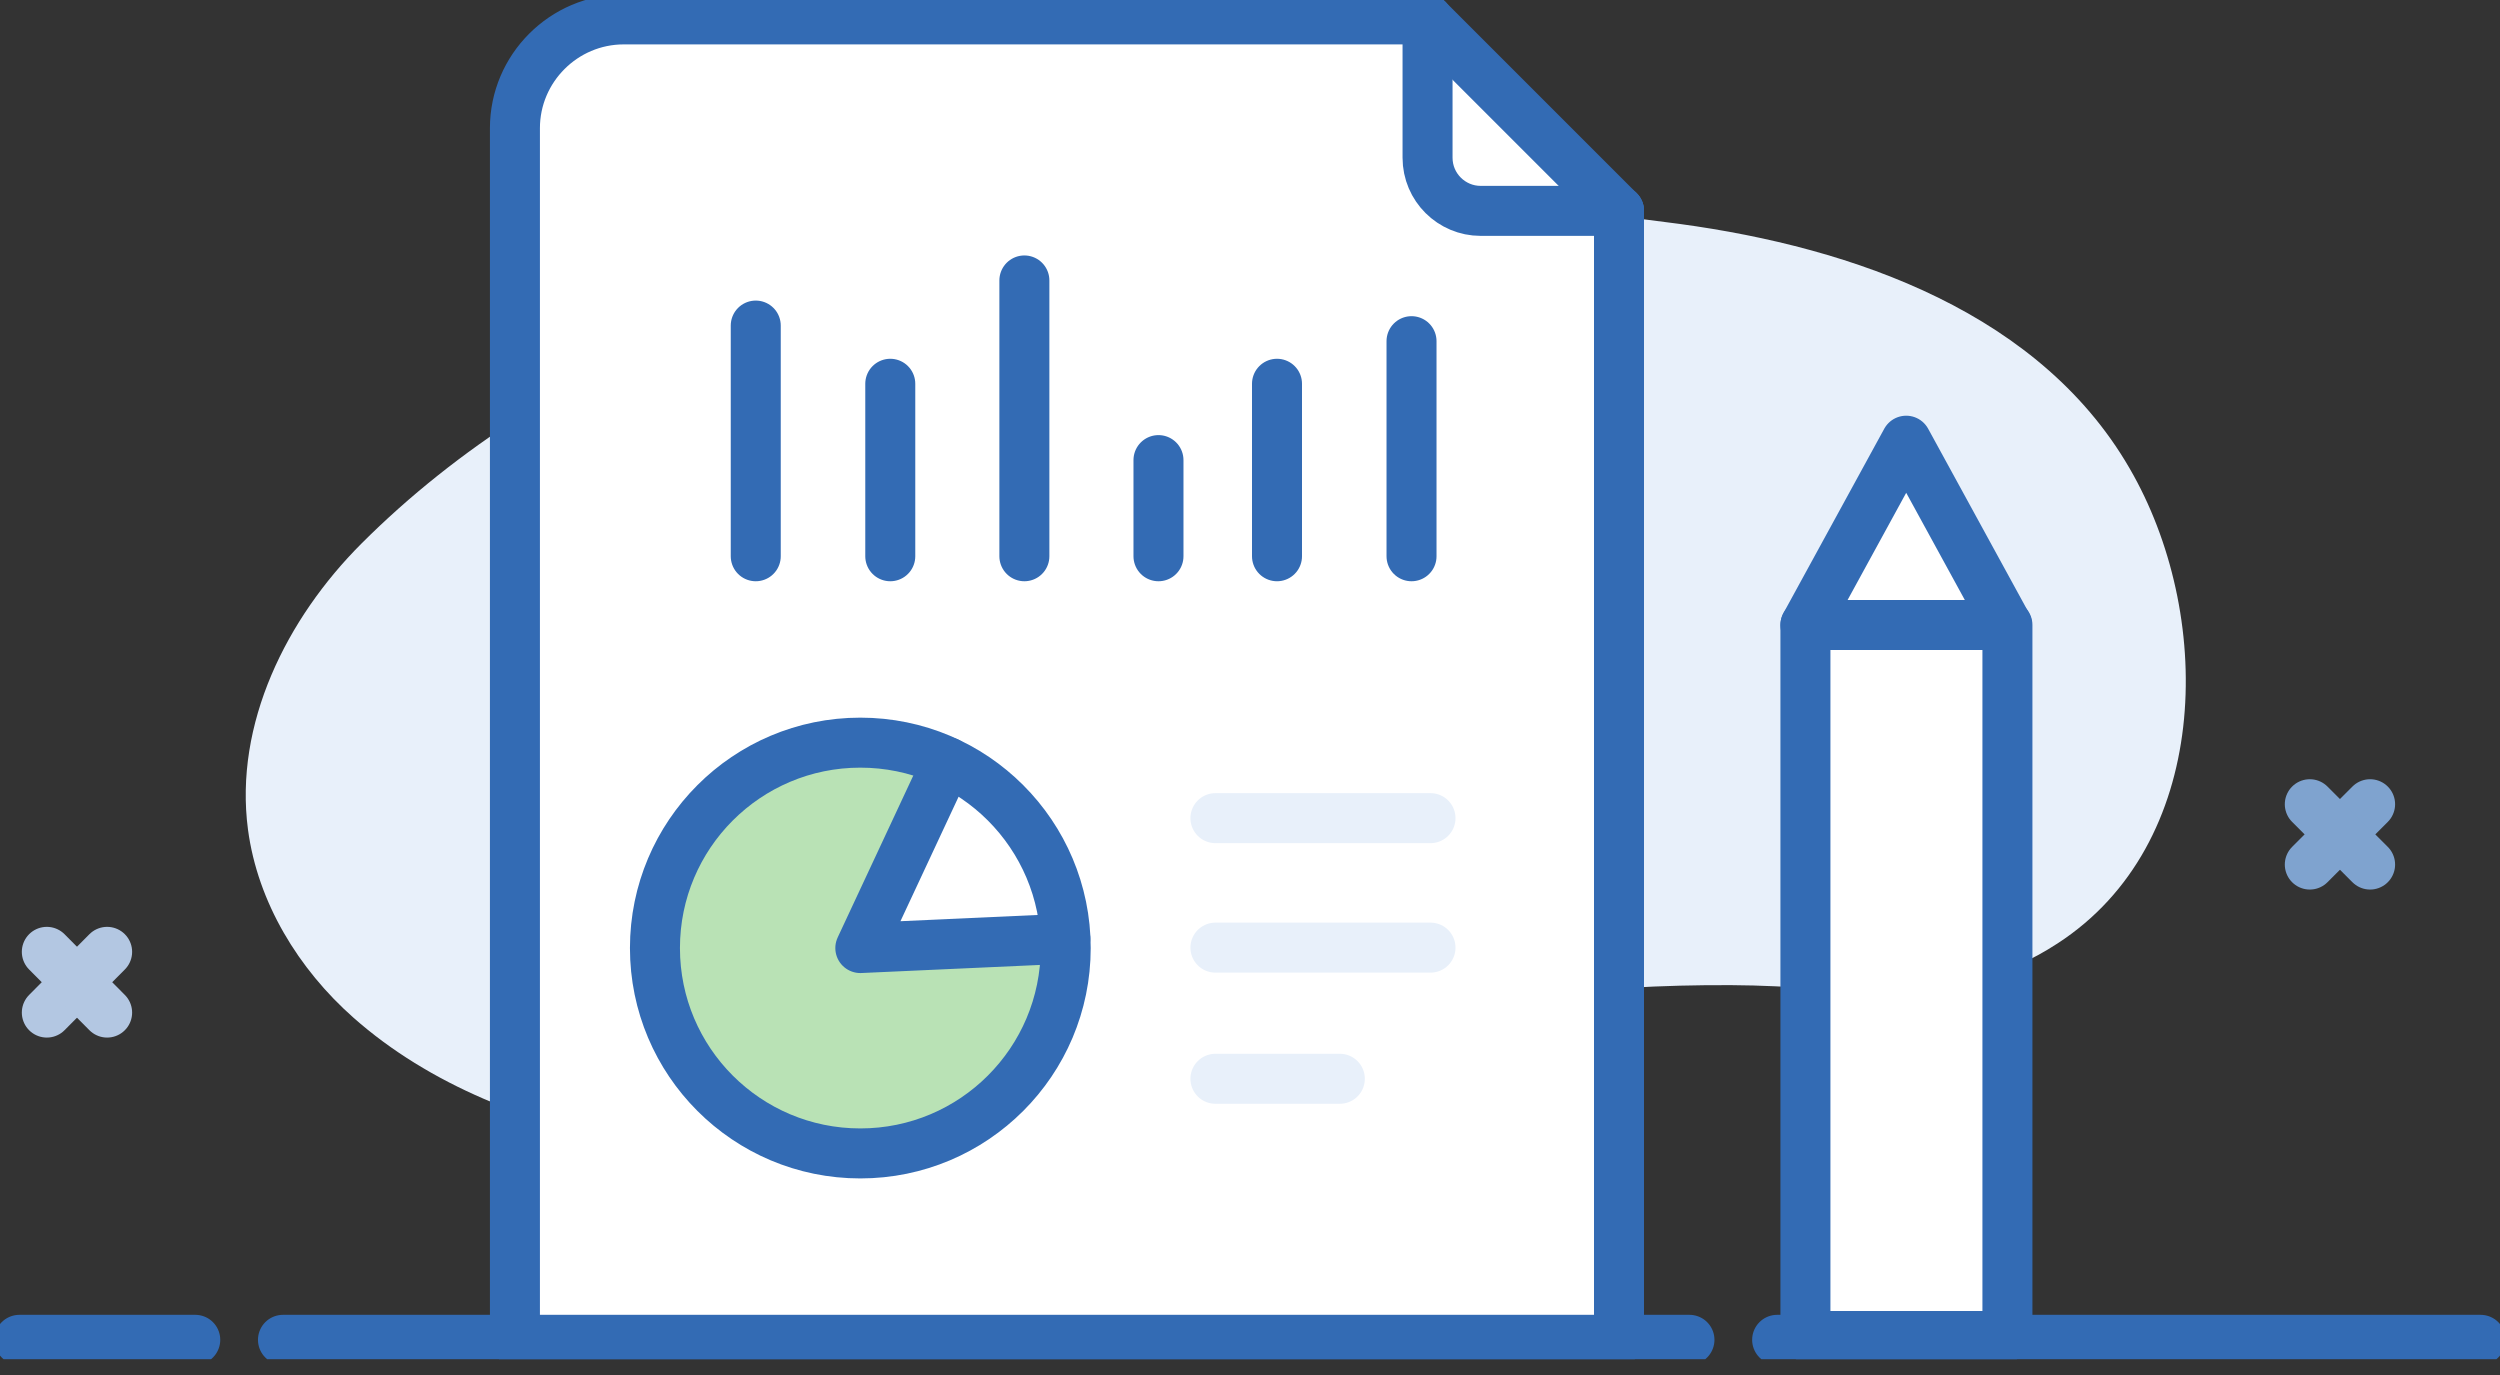 <svg width="100" height="55" viewBox="0 0 100 55" fill="none" xmlns="http://www.w3.org/2000/svg">
<rect x="0" y="0" width="100" height="55" fill="#333333" stroke="none"/>
<g clip-path="url(#clip0_35_877)">
<path d="M20.85 16.633C18.539 18.117 16.397 19.804 14.457 21.744C11.454 24.747 9.362 28.964 9.919 33.181C10.307 36.1 11.943 38.765 14.136 40.705C20.192 46.069 30.398 47.166 38.04 45.597C43.084 44.551 47.908 42.679 52.901 41.414C58.232 40.047 63.748 39.373 69.264 39.406C73.988 39.423 78.087 40.486 82.304 37.736C88.411 33.772 88.58 24.865 85.341 19.012C81.764 12.517 74.123 9.902 67.19 8.958C52.547 6.95 34.059 8.198 20.85 16.65V16.633Z" fill="#E8F0FA"/>
<path d="M0.776 53.593H7.81" stroke="#336BB4" stroke-width="2" stroke-linecap="round" stroke-linejoin="round"/>
<path d="M11.319 53.593H67.578" stroke="#336BB4" stroke-width="2" stroke-linecap="round" stroke-linejoin="round"/>
<path d="M71.086 53.593H99.224" stroke="#336BB4" stroke-width="2" stroke-linecap="round" stroke-linejoin="round"/>
<path d="M94.804 32.169L92.392 34.582" stroke="#7FA3CF" stroke-width="2" stroke-linecap="round" stroke-linejoin="round"/>
<path d="M92.392 32.169L94.804 34.582" stroke="#7FA3CF" stroke-width="2" stroke-linecap="round" stroke-linejoin="round"/>
<path d="M4.285 38.074L1.873 40.503" stroke="#B3C7E2" stroke-width="2" stroke-linecap="round" stroke-linejoin="round"/>
<path d="M1.873 38.074L4.285 40.503" stroke="#B3C7E2" stroke-width="2" stroke-linecap="round" stroke-linejoin="round"/>
<path d="M64.76 8.435V53.593H20.597V5.128C20.597 2.733 22.554 0.776 24.949 0.776H57.102" fill="white"/>
<path d="M64.76 8.435V53.593H20.597V5.128C20.597 2.733 22.554 0.776 24.949 0.776H57.102" stroke="#336BB4" stroke-width="2" stroke-linecap="round" stroke-linejoin="round"/>
<path opacity="0.4" d="M32.928 30.078C31.68 30.297 30.432 30.685 29.453 31.478C28.931 31.899 28.492 32.422 28.104 32.979C27.041 34.48 26.265 36.218 26.13 38.04C25.995 39.862 26.535 41.785 27.817 43.117C28.374 43.691 29.032 44.13 29.69 44.585C30.179 44.906 30.668 45.243 31.208 45.462C31.765 45.681 32.355 45.783 32.945 45.85C34.97 46.069 37.163 45.816 38.731 44.534C39.676 43.758 40.992 43.084 41.566 42.021C42.206 40.857 42.763 38.9 42.645 37.584C39.997 37.787 36.707 38.192 34.042 38.158C34.109 37.584 34.464 37.112 34.75 36.623C35.138 35.982 35.425 35.273 35.712 34.565C35.712 34.278 36.016 33.806 36.134 33.536C36.285 33.165 36.437 32.794 36.589 32.422C36.741 32.051 37.568 30.634 37.365 30.314C37.146 29.943 35.645 29.959 35.24 29.943C34.464 29.926 33.688 29.993 32.928 30.111V30.078Z" fill="#51B848"/>
<path d="M42.611 37.551L34.413 37.922L37.888 30.482" stroke="#336BB4" stroke-width="2" stroke-linecap="round" stroke-linejoin="round"/>
<path d="M34.413 46.137C38.95 46.137 42.628 42.459 42.628 37.922C42.628 33.385 38.95 29.706 34.413 29.706C29.876 29.706 26.198 33.385 26.198 37.922C26.198 42.459 29.876 46.137 34.413 46.137Z" stroke="#336BB4" stroke-width="2" stroke-linecap="round" stroke-linejoin="round"/>
<path d="M30.23 13.023V22.25" stroke="#336BB4" stroke-width="2" stroke-linecap="round" stroke-linejoin="round"/>
<path d="M35.611 15.351V22.25" stroke="#336BB4" stroke-width="2" stroke-linecap="round" stroke-linejoin="round"/>
<path d="M40.975 11.218V22.25" stroke="#336BB4" stroke-width="2" stroke-linecap="round" stroke-linejoin="round"/>
<path d="M46.339 18.404V22.25" stroke="#336BB4" stroke-width="2" stroke-linecap="round" stroke-linejoin="round"/>
<path d="M51.08 15.351V22.25" stroke="#336BB4" stroke-width="2" stroke-linecap="round" stroke-linejoin="round"/>
<path d="M56.461 13.647V22.25" stroke="#336BB4" stroke-width="2" stroke-linecap="round" stroke-linejoin="round"/>
<path d="M57.22 32.726H48.617" stroke="#E8F0FA" stroke-width="2" stroke-linecap="round" stroke-linejoin="round"/>
<path d="M57.22 37.905H48.617" stroke="#E8F0FA" stroke-width="2" stroke-linecap="round" stroke-linejoin="round"/>
<path d="M53.593 43.151H48.617" stroke="#E8F0FA" stroke-width="2" stroke-linecap="round" stroke-linejoin="round"/>
<path d="M64.76 8.435L57.102 0.776" stroke="#336BB4" stroke-width="2" stroke-linecap="round" stroke-linejoin="round"/>
<path d="M57.102 0.776V6.309C57.102 7.49 58.063 8.435 59.227 8.435H64.76" stroke="#336BB4" stroke-width="2" stroke-linecap="round" stroke-linejoin="round"/>
<path d="M80.297 25H72.217V53.441H80.297V25Z" fill="white" stroke="#336BB4" stroke-width="2" stroke-linecap="round" stroke-linejoin="round"/>
<path d="M76.248 17.628L72.217 25H80.28L76.248 17.628Z" fill="white" stroke="#336BB4" stroke-width="2" stroke-linecap="round" stroke-linejoin="round"/>
</g>
<defs>
<clipPath id="clip0_35_877">
<rect width="100" height="54.369" fill="white"/>
</clipPath>
</defs>
</svg>
